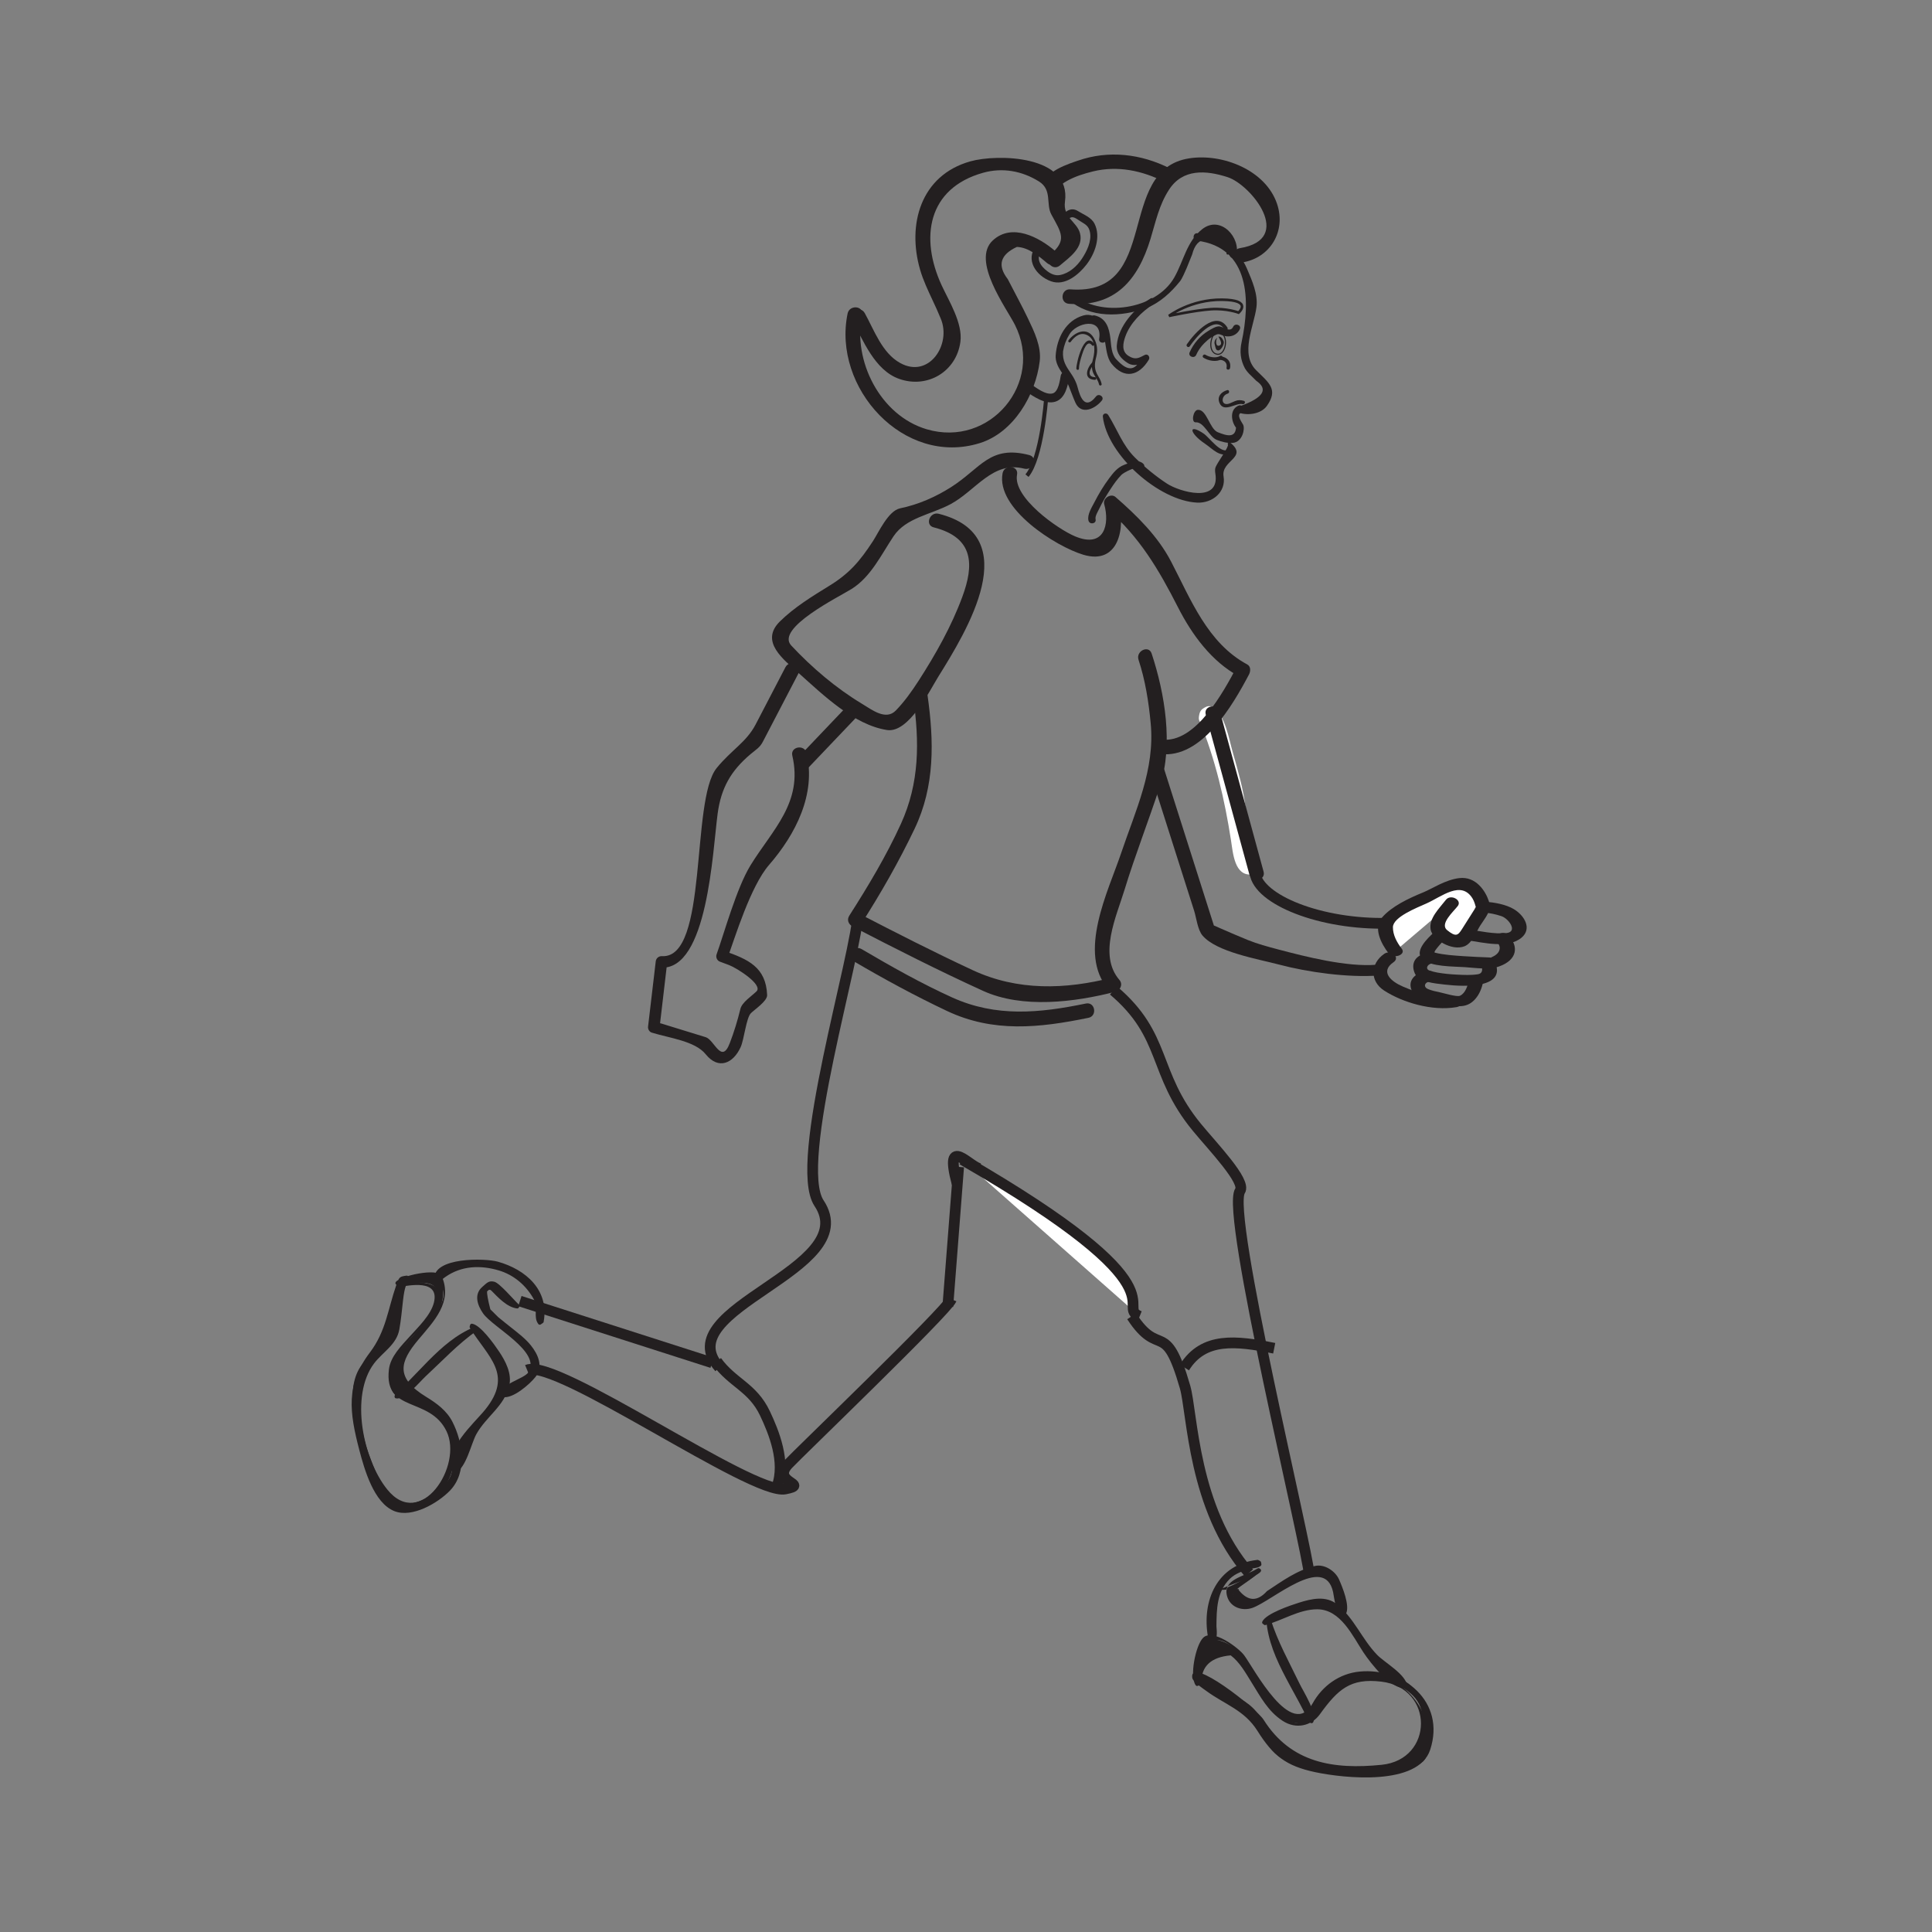 <?xml version="1.0" encoding="UTF-8"?>
<svg xmlns="http://www.w3.org/2000/svg" xmlns:xlink="http://www.w3.org/1999/xlink" width="360pt" height="360pt" viewBox="0 0 360 360" version="1.1">
<rect x="0" y="0" width="360" height="360" fill="#808080" stroke="none"/>
<g id="surface1">
<path style=" stroke:none;fill-rule:nonzero;fill:rgb(13.73%,12.16%,12.549%);fill-opacity:1;" d="M 223.016 44.844 C 232.988 46.098 232.988 56.199 231.352 63.754 C 230.969 65.508 231.148 67.086 231.977 68.641 C 232.266 69.105 232.613 69.527 233.02 69.902 C 233.379 70.258 233.738 70.613 234.102 70.969 C 236.348 72.523 235.422 74.066 231.32 75.586 C 230.48 75.27 230.004 76.574 230.844 76.887 C 232.449 77.48 234.977 77.16 236.059 75.641 C 238.25 72.559 236.453 71.348 234.082 69 C 230.992 65.953 233.668 60.785 234.121 57.238 C 234.434 54.82 233.305 52.289 232.387 50.137 C 230.668 46.105 227.352 43.992 223.148 43.461 C 222.254 43.355 222.129 44.734 223.016 44.844 "/>
<path style=" stroke:none;fill-rule:nonzero;fill:rgb(13.73%,12.16%,12.549%);fill-opacity:1;" d="M 228.801 82.82 C 229.043 83.219 226.945 86.043 226.527 86.996 C 226.367 87.355 226.395 87.84 226.461 88.227 C 227.391 93.914 219.723 91.602 217.465 90.125 C 215.352 88.746 213.273 87.027 211.484 85.262 C 209.156 82.953 208.195 80.035 206.5 77.328 C 206.191 76.832 205.422 77.031 205.5 77.652 C 206.332 84.832 215.988 93.324 223.07 93.656 C 225.965 93.789 228.477 91.633 227.996 88.789 C 227.484 85.75 232.664 85.285 229.227 82.465 C 229.016 82.285 228.66 82.578 228.801 82.82 "/>
<path style=" stroke:none;fill-rule:nonzero;fill:rgb(13.73%,12.16%,12.549%);fill-opacity:1;" d="M 231.766 74.688 C 231.191 74.527 230.695 74.504 230.129 74.738 C 229.812 74.867 229.504 75.012 229.191 75.145 C 227.508 75.867 227.387 73.758 228.773 73.34 C 229.18 73.219 229.066 72.57 228.664 72.695 C 227.547 73.023 226.723 73.914 227.246 75.109 C 228.062 76.977 230.344 74.977 231.535 75.305 C 231.941 75.414 232.176 74.797 231.766 74.688 "/>
<path style=" stroke:none;fill-rule:nonzero;fill:rgb(13.73%,12.16%,12.549%);fill-opacity:1;" d="M 228.715 61.043 C 226.555 57.598 222.531 62.117 221.156 64.152 C 220.914 64.504 221.453 64.883 221.695 64.527 C 222.711 63.023 226.367 58.535 228.117 61.324 C 228.344 61.68 228.941 61.398 228.715 61.043 "/>
<path style=" stroke:none;fill-rule:nonzero;fill:rgb(13.73%,12.16%,12.549%);fill-opacity:1;" d="M 229.785 60.887 C 229.234 62.066 227.969 60.887 227.246 60.816 C 226.566 60.75 225.66 61.359 225.113 61.68 C 223.598 62.59 222.371 64.047 221.672 65.656 C 221.332 66.441 222.566 66.895 222.902 66.117 C 223.383 65.023 224.109 64.172 225.004 63.391 C 225.469 62.98 226.008 62.668 226.559 62.395 C 227.168 62.082 227.48 62.418 228.066 62.582 C 229.262 62.906 230.496 62.469 231.02 61.34 C 231.379 60.57 230.137 60.121 229.785 60.887 "/>
<path style=" stroke:none;fill-rule:nonzero;fill:rgb(13.73%,12.16%,12.549%);fill-opacity:1;" d="M 227.348 66.324 C 226.598 66.797 225.336 66.562 224.629 66.113 C 224.266 65.891 223.891 66.422 224.25 66.656 C 225.152 67.23 226.676 67.527 227.637 66.914 C 227.988 66.691 227.711 66.098 227.348 66.324 "/>
<path style=" stroke:none;fill-rule:nonzero;fill:rgb(13.73%,12.16%,12.549%);fill-opacity:1;" d="M 227.406 67.051 C 228.238 67.172 228.715 67.66 228.547 68.535 C 228.465 68.953 229.121 69.008 229.199 68.598 C 229.441 67.34 228.672 66.562 227.469 66.395 C 227.047 66.336 226.984 66.992 227.406 67.051 "/>
<path style=" stroke:none;fill-rule:nonzero;fill:rgb(13.73%,12.16%,12.549%);fill-opacity:1;" d="M 213.035 86.414 C 212.07 85.484 210.543 86.195 209.473 86.617 C 208.223 87.098 207.465 88.074 206.68 89.117 C 205.625 90.531 204.703 92.066 203.906 93.629 C 203.441 94.531 202.555 95.91 202.816 96.988 C 203.016 97.836 204.348 97.602 204.145 96.754 C 204.008 96.191 204.598 95.281 204.828 94.789 C 205.398 93.57 206.113 92.406 206.84 91.273 C 207.469 90.297 208.148 89.309 208.969 88.477 C 209.375 88.059 211.598 86.902 212 87.297 C 212.621 87.891 213.664 87.023 213.035 86.414 "/>
<path style=" stroke:none;fill-rule:nonzero;fill:rgb(13.73%,12.16%,12.549%);fill-opacity:1;" d="M 206.129 63.289 C 206.484 61.09 204.441 58.051 201.883 58.777 C 198.594 59.707 196.953 62.961 196.711 66.203 C 196.625 67.293 197.133 68.359 197.73 69.23 C 199.023 71.129 199.473 72.953 200.371 74.996 C 201.461 77.457 204.113 76.148 205.316 74.625 C 205.84 73.957 204.758 73.203 204.23 73.871 C 201.734 77.043 200.973 72.629 200.676 71.758 C 200.418 70.992 200.086 70.371 199.625 69.691 C 198.656 68.266 197.949 67.273 198.082 65.469 C 198.266 64.352 198.656 63.309 199.242 62.348 C 200.469 60.145 205.508 58.914 204.809 63.16 C 204.676 64 205.988 64.121 206.129 63.289 "/>
<path style=" stroke:none;fill-rule:nonzero;fill:rgb(13.73%,12.16%,12.549%);fill-opacity:1;" d="M 230.348 47.691 C 231.297 44.293 227.445 40.016 224.023 42.695 C 221.133 44.961 220.566 48.609 218.82 51.688 C 215.391 57.742 204.93 59.246 199.859 54.789 C 199.238 54.242 198.516 55.301 199.125 55.84 C 203.082 59.312 208.914 59.109 213.613 57.383 C 216.105 56.461 218.238 54.453 219.867 52.422 C 220.293 51.895 220.836 50.582 221.098 49.992 C 221.441 49.137 221.785 48.285 222.133 47.434 C 223.059 43.852 225.395 43.789 229.152 47.25 C 228.93 48.043 230.129 48.488 230.348 47.691 "/>
<path style=" stroke:none;fill-rule:nonzero;fill:rgb(13.73%,12.16%,12.549%);fill-opacity:1;" d="M 199.508 63.703 C 200.281 62.652 201.398 61.758 202.711 62.516 C 204.145 63.34 204.043 65.41 203.699 66.75 C 203.48 67.578 203.352 68.289 203.578 69.137 C 203.832 70.047 204.598 70.688 204.789 71.637 C 204.844 71.949 205.336 71.867 205.273 71.551 C 205.164 71.004 204.934 70.582 204.645 70.105 C 203.867 68.844 203.906 67.902 204.277 66.48 C 204.598 65.219 204.441 64.043 203.773 62.918 C 202.535 60.832 200.23 61.891 199.098 63.422 C 198.914 63.676 199.316 63.961 199.508 63.703 "/>
<path style=" stroke:none;fill-rule:nonzero;fill:rgb(13.73%,12.16%,12.549%);fill-opacity:1;" d="M 203.859 64.027 C 202.027 61.605 200.574 67.477 200.562 68.656 C 200.555 68.977 201.047 69.02 201.051 68.703 C 201.062 67.859 201.344 66.984 201.59 66.188 C 201.805 65.488 202.555 63.121 203.48 64.344 C 203.676 64.602 204.051 64.281 203.859 64.027 "/>
<path style=" stroke:none;fill-rule:nonzero;fill:rgb(13.73%,12.16%,12.549%);fill-opacity:1;" d="M 203.527 67.512 C 202.457 68.66 201.832 70.684 204.016 70.777 C 204.332 70.789 204.383 70.293 204.059 70.285 C 202.301 70.211 203.203 68.574 203.848 67.883 C 204.062 67.652 203.746 67.273 203.527 67.512 "/>
<path style=" stroke:none;fill-rule:nonzero;fill:rgb(13.73%,12.16%,12.549%);fill-opacity:1;" d="M 231.492 48.898 C 236.656 48.059 239.691 43.129 237.957 37.98 C 235.832 31.68 227.777 28.543 221.598 29.504 C 207.727 31.656 216.48 55.207 199.426 53.914 C 197.684 53.789 197.438 56.477 199.172 56.609 C 207.742 57.254 212.023 52.246 214.375 44.527 C 215.363 41.277 215.957 38.258 217.805 35.383 C 220.359 31.391 224.723 31.699 228.781 33.023 C 233.094 34.43 241.312 44.566 231.023 46.242 C 229.297 46.516 229.773 49.176 231.492 48.898 "/>
<path style=" stroke:none;fill-rule:nonzero;fill:rgb(13.73%,12.16%,12.549%);fill-opacity:1;" d="M 197.484 49.477 C 199.312 47.934 201.961 46.125 201.234 43.441 C 200.664 41.32 198.031 40.547 198.441 37.57 C 199.66 28.848 185.777 28.672 180.836 30.059 C 171.508 32.66 169.008 41.887 171.449 50.258 C 172.023 52.246 172.926 54.125 173.797 56 C 174.324 57.102 174.824 58.219 175.289 59.355 C 177.34 64.168 173.102 70.617 167.73 67.637 C 164.348 65.766 162.898 61.527 161.133 58.344 C 160.293 56.828 157.84 57.977 158.691 59.504 C 160.836 63.371 162.945 68.961 167.531 70.594 C 172.805 72.469 178.215 69.246 178.957 63.688 C 179.414 60.227 176.828 56.113 175.461 53.16 C 171.383 44.336 172.824 35.09 183.191 32.191 C 186.805 31.18 190.449 31.848 193.59 33.809 C 196.113 35.383 194.844 38.02 195.906 39.969 C 197.742 43.352 198.895 44.746 195.734 47.414 C 194.402 48.539 196.148 50.598 197.484 49.477 "/>
<path style=" stroke:none;fill-rule:nonzero;fill:rgb(13.73%,12.16%,12.549%);fill-opacity:1;" d="M 196.656 46.805 C 193.57 44.164 188.57 41.52 185.008 44.785 C 180.926 48.535 187.48 57.305 189.113 60.523 C 194.598 71.328 184.492 83.473 172.68 79.988 C 164.012 77.43 158.859 67.211 160.629 58.676 C 160.984 56.969 158.293 56.734 157.938 58.422 C 155.066 72.27 168.414 86.984 182.57 82.566 C 188.895 80.594 192.949 73.594 193.734 67.344 C 194.078 64.578 192.699 61.758 191.555 59.363 C 190.371 56.875 189.027 54.461 187.777 52.004 C 185.805 49.453 186.375 47.453 189.48 46.012 C 191.637 46.09 193.559 47.703 195.105 49.02 C 196.43 50.152 197.969 47.93 196.656 46.805 "/>
<path style=" stroke:none;fill-rule:nonzero;fill:rgb(13.73%,12.16%,12.549%);fill-opacity:1;" d="M 191.059 72.863 C 192.551 73.84 194.723 75.441 196.641 74.848 C 198.547 74.262 198.961 71.812 199.293 70.137 C 199.496 69.098 197.859 68.957 197.66 69.98 C 197.492 70.84 197.246 72.957 196.184 73.293 C 194.867 73.699 192.992 72.172 192 71.523 C 191.117 70.945 190.176 72.281 191.059 72.863 "/>
<path style=" stroke:none;fill-rule:nonzero;fill:rgb(13.73%,12.16%,12.549%);fill-opacity:1;" d="M 221.465 46.863 C 221.781 46.863 221.828 46.371 221.512 46.371 C 221.195 46.371 221.145 46.863 221.465 46.863 "/>
<path style=" stroke:none;fill-rule:nonzero;fill:rgb(13.73%,12.16%,12.549%);fill-opacity:1;" d="M 228.754 47.438 C 229.07 47.438 229.117 46.945 228.801 46.945 C 228.484 46.945 228.434 47.438 228.754 47.438 "/>
<path style="fill:none;stroke-width:0.488;stroke-linecap:butt;stroke-linejoin:miter;stroke:rgb(13.73%,12.16%,12.549%);stroke-opacity:1;stroke-miterlimit:4;" d="M -0.002 -0.001 C -0.002 -0.001 2.74 2.355 -3.1 2.409 C -8.928 2.464 -12.967 -0.61 -12.967 -0.61 C -12.967 -0.61 -8.107 0.445 -5.146 0.64 C -2.193 0.839 -0.002 -0.001 -0.002 -0.001 Z M -0.002 -0.001 " transform="matrix(1,0,0,-1,230.791,58.253)"/>
<path style=" stroke:none;fill-rule:nonzero;fill:rgb(13.73%,12.16%,12.549%);fill-opacity:1;" d="M 230.656 75.641 C 228.984 76.449 229.461 78.977 230.617 80.016 C 230.52 79.809 230.426 79.586 230.324 79.379 C 230.332 81.777 228.531 81.184 226.918 80.539 C 225.387 79.93 224.863 76.25 223.199 76.367 C 222.309 76.434 221.914 78.754 222.805 78.695 C 224.355 78.582 225.293 81.387 226.707 81.957 C 227.668 82.336 228.648 82.594 229.684 82.527 C 230.621 82.469 231.254 81.738 231.555 80.918 C 231.727 80.453 231.867 79.613 231.645 79.148 C 231.441 78.711 230.312 77.352 231.254 76.898 C 232.062 76.512 231.469 75.25 230.656 75.641 "/>
<path style=" stroke:none;fill-rule:nonzero;fill:rgb(13.73%,12.16%,12.549%);fill-opacity:1;" d="M 224.52 82.672 C 225.98 83.648 227.367 85.395 229.246 84.387 C 229.617 84.188 229.34 83.586 228.961 83.789 C 227.422 84.621 225.422 81.555 224.25 80.77 C 221.324 78.824 221.613 80.719 224.52 82.672 "/>
<path style=" stroke:none;fill-rule:nonzero;fill:rgb(13.73%,12.16%,12.549%);fill-opacity:1;" d="M 214.352 55.637 C 211.414 57.512 208.383 60.691 208.102 64.348 C 207.992 65.844 208.941 66.891 210.117 67.637 C 211.355 68.422 212.688 67.812 213.832 67.219 C 213.582 66.926 213.332 66.629 213.086 66.332 C 212.672 67.02 212.285 67.598 211.699 68.16 C 210.375 69.402 208.871 67.859 208.016 66.969 C 207.082 65.988 207.059 64.352 206.91 63.082 C 206.68 61.109 206.129 59.293 203.996 58.781 C 203.254 58.605 202.828 59.727 203.578 59.91 C 206.648 60.648 205.379 65.586 207.105 67.75 C 209.496 70.746 212.262 70.035 214.066 67.02 C 214.359 66.535 213.883 65.844 213.316 66.137 C 212.23 66.695 211.566 67.137 210.273 66.312 C 208.93 65.461 209.262 63.926 209.688 62.711 C 210.555 60.254 212.719 58.09 214.871 56.719 C 215.512 56.309 215.008 55.219 214.352 55.637 "/>
<path style=" stroke:none;fill-rule:nonzero;fill:rgb(13.73%,12.16%,12.549%);fill-opacity:1;" d="M 217.977 31.371 C 212.625 28.668 206.59 27.941 200.859 29.934 C 199.59 30.371 193.887 32.125 195.09 34.527 C 195.871 36.078 198.32 34.926 197.539 33.363 C 198.207 34.699 197.023 34.703 198.891 33.672 C 200.375 32.852 202.012 32.352 203.656 31.941 C 208.281 30.809 212.871 31.801 217.039 33.91 C 218.598 34.695 219.512 32.152 217.977 31.371 "/>
<path style=" stroke:none;fill-rule:nonzero;fill:rgb(13.73%,12.16%,12.549%);fill-opacity:1;" d="M 198.613 41.285 C 199.742 39.938 200.191 40.523 201.367 41.262 C 202.309 41.848 202.867 42.117 203.098 43.258 C 203.441 44.949 202.512 46.82 201.613 48.188 C 200.672 49.613 199.242 50.918 197.523 51.246 C 196.684 51.406 195.902 51.082 195.238 50.598 C 193.797 49.559 192.926 48.121 194.137 46.609 C 194.676 45.938 193.578 45.184 193.047 45.852 C 191.012 48.398 193.043 51.402 195.84 52.414 C 198.441 53.355 201.02 51.16 202.477 49.266 C 204.031 47.238 205.168 44.152 203.961 41.707 C 203.359 40.484 201.941 40.012 200.852 39.324 C 199.492 38.477 198.387 39.492 197.531 40.52 C 196.977 41.176 198.066 41.934 198.613 41.285 "/>
<path style=" stroke:none;fill-rule:nonzero;fill:rgb(13.73%,12.16%,12.549%);fill-opacity:1;" d="M 227.062 62.703 C 226.918 62.703 228.031 64.043 227.25 64.375 C 226.473 64.707 226.527 63.359 226.77 63.062 C 227.008 62.758 226.148 63.305 226.324 64.066 C 226.504 64.828 226.531 65.285 227.012 65.297 C 227.496 65.32 228.219 64.07 228.004 63.59 C 227.785 63.102 227.594 62.73 227.062 62.703 "/>
<path style="fill:none;stroke-width:0.202;stroke-linecap:butt;stroke-linejoin:miter;stroke:rgb(13.73%,12.16%,12.549%);stroke-opacity:1;stroke-miterlimit:4;" d="M 0.001 -0.002 C 2.013 -0.459 1.317 -4.373 -0.288 -4.135 C -2.382 -3.814 -1.421 0.326 0.001 -0.002 Z M 0.001 -0.002 " transform="matrix(1,0,0,-1,227.116,61.873)"/>
<path style=" stroke:none;fill-rule:nonzero;fill:rgb(100%,100%,100%);fill-opacity:1;" d="M 224.035 134.086 C 227.062 140.996 228.402 148.363 229.824 155.73 C 230.172 157.496 230.379 161.5 232.215 162.398 C 233.789 163.16 234.707 160.621 233.156 159.859 C 232.707 159.645 231.578 150.582 231.398 149.648 C 230.262 143.914 228.828 138.289 226.48 132.93 C 225.777 131.328 223.336 132.488 224.035 134.086 "/>
<path style=" stroke:none;fill-rule:nonzero;fill:rgb(13.73%,12.16%,12.549%);fill-opacity:1;" d="M 224.738 133.754 C 227.793 140.73 229.152 148.164 230.594 155.59 C 230.844 156.914 231.113 160.996 232.48 161.668 C 233.152 161.996 233.547 160.91 232.883 160.59 C 231.566 159.941 230.836 150.816 230.633 149.781 C 229.512 144.113 228.102 138.559 225.777 133.262 C 225.48 132.578 224.441 133.074 224.738 133.754 "/>
<path style=" stroke:none;fill-rule:nonzero;fill:rgb(100%,100%,100%);fill-opacity:1;" d="M 223.516 134.332 C 226.461 141.438 228.223 149.098 229.395 156.688 C 229.75 158.984 230.047 163.309 233.27 162.934 C 233.734 162.883 234.145 162.5 234.301 162.074 C 234.82 160.652 234.152 160.398 233.539 159.164 C 232.332 156.75 232.398 153.184 232.094 150.539 C 231.691 147.055 230.676 143.594 229.719 140.227 C 228.988 137.672 228.336 133.387 226.082 131.828 C 225.688 131.551 225.164 131.504 224.727 131.711 C 223.754 132.176 223.52 132.562 223.391 133.625 C 223.18 135.363 225.875 135.602 226.082 133.879 C 225.07 135.027 225.039 136.199 225.973 137.41 C 226.578 139.098 227.117 140.805 227.582 142.543 C 228.305 145.094 228.961 147.766 229.355 150.387 C 229.812 153.434 229.863 156.625 230.844 159.57 C 231.219 160.695 233.91 164.156 232.453 158.637 C 231.82 156.277 231.605 153.707 231.137 151.309 C 229.922 145.094 228.387 139.031 225.961 133.172 C 225.293 131.562 222.848 132.727 223.516 134.332 "/>
<path style=" stroke:none;fill-rule:nonzero;fill:rgb(13.73%,12.16%,12.549%);fill-opacity:1;" d="M 234.293 292.406 C 232.945 294.117 230.871 295 228.922 295.816 C 228.789 295.871 228.688 296.031 228.719 296.176 C 229.871 301.043 233.562 299.445 236.816 297.391 C 239.359 295.773 241.863 293.633 244.887 293.02 C 249.516 292.07 248.66 298.164 250.074 300.496 C 250.305 300.867 250.832 300.449 250.613 300.078 C 249.16 297.699 250.191 294.621 247.48 292.773 C 245.797 291.637 243.492 292.605 241.906 293.395 C 239.188 294.754 236.855 296.766 234.152 298.164 C 232.613 298.957 230.855 299.375 229.867 297.578 C 229.07 296.145 233.867 294.043 234.832 292.816 C 235.098 292.477 234.559 292.066 234.293 292.406 "/>
<path style=" stroke:none;fill-rule:nonzero;fill:rgb(13.73%,12.16%,12.549%);fill-opacity:1;" d="M 234.508 292.543 C 232.648 293.691 230.926 294.883 228.883 295.727 C 228.715 295.801 228.578 296 228.621 296.188 C 229.73 301.199 233.598 299.586 236.906 297.508 C 239.438 295.914 241.918 293.785 244.91 293.172 C 249.781 292.18 248.031 298.781 250.152 300.535 C 250.355 300.703 250.715 300.512 250.652 300.242 C 250.074 297.543 250.121 294.375 247.574 292.652 C 245.68 291.367 243.098 292.586 241.359 293.523 C 238.703 294.945 236.395 296.949 233.664 298.234 C 231.988 299.031 230.574 298.898 229.777 297.074 C 229.43 296.266 234.219 293.945 234.641 292.652 C 234.672 292.559 234.578 292.496 234.508 292.543 "/>
<path style=" stroke:none;fill-rule:nonzero;fill:rgb(13.73%,12.16%,12.549%);fill-opacity:1;" d="M 234.297 292.277 C 231.816 293.828 227.68 294.25 228.68 297.527 C 229.293 299.539 231.52 300.25 233.367 299.605 C 237.016 298.344 246.793 289.414 248.398 296.637 C 248.652 297.781 248.801 300.805 250.457 300.887 C 250.621 300.895 250.742 300.832 250.816 300.684 C 251.555 299.172 250.16 295.785 249.512 294.309 C 248.809 292.73 246.785 291.387 245.023 291.797 C 241.645 292.59 238.934 294.609 236.074 296.488 C 234.285 298.477 232.527 298.406 230.805 296.273 C 231.434 295.727 226.926 296.566 227.605 296.086 C 228.391 295.531 234.418 293.688 234.91 292.848 C 235.008 292.691 235.008 292.496 234.848 292.375 C 234.805 292.344 234.758 292.312 234.715 292.277 C 234.367 292.012 233.961 292.551 234.305 292.812 C 234.211 292.742 227.246 296.008 230.805 298.77 C 232.004 299.703 234.277 298.367 235.207 297.805 C 237.324 296.52 239.344 295.078 241.484 293.832 C 243.973 292.234 246.598 292.84 249.363 295.645 C 249.223 295.328 249.926 299.691 249.762 299.391 C 248.5 297.035 249.184 291.641 244.773 292.859 C 241.062 293.895 238.281 296.438 234.934 298.246 C 234.109 298.676 233.238 298.977 232.309 299.141 C 229.203 298.594 228.5 297.379 230.207 295.492 C 231.785 294.77 233.246 293.73 234.719 292.812 C 235.086 292.582 234.664 292.047 234.297 292.277 "/>
<path style=" stroke:none;fill-rule:nonzero;fill:rgb(13.73%,12.16%,12.549%);fill-opacity:1;" d="M 235.855 302.559 C 238.156 301.82 240.254 300.734 242.457 299.746 C 247.918 297.312 251.359 302.438 253.57 306.383 C 255.676 310.145 258.066 311.609 261.328 314.207 C 261.672 314.477 262.078 313.938 261.742 313.664 C 258.176 310.836 255.793 308.973 253.477 304.848 C 252.266 302.688 250.906 300.832 248.902 299.344 C 244.883 296.355 239.34 300.734 235.59 301.941 C 235.176 302.07 235.441 302.691 235.855 302.559 "/>
<path style=" stroke:none;fill-rule:nonzero;fill:rgb(13.73%,12.16%,12.549%);fill-opacity:1;" d="M 235.75 302.469 C 237.727 302.012 239.449 301.258 241.273 300.379 C 246.266 297.965 250.25 300.863 252.73 305.164 C 255.168 309.414 257.277 311.512 261.254 314.305 C 261.75 314.652 262.258 313.969 261.82 313.57 C 258.484 310.586 255.938 308.875 253.605 304.789 C 252.355 302.602 251 300.75 248.98 299.246 C 244.941 296.25 239.277 300.527 235.633 302.047 C 235.418 302.145 235.504 302.523 235.75 302.469 "/>
<path style=" stroke:none;fill-rule:nonzero;fill:rgb(13.73%,12.16%,12.549%);fill-opacity:1;" d="M 235.797 302.805 C 238.98 301.93 242.082 299.875 245.434 299.867 C 249.824 299.863 252.055 304.891 254.066 307.918 C 255.41 309.941 259.281 314.926 261.934 314.547 C 262.125 314.523 262.242 314.348 262.219 314.172 C 261.984 311.973 258.039 309.832 256.617 308.367 C 253.773 305.434 252.395 301.633 249.184 298.977 C 247.102 297.254 244.328 297.91 242.027 298.641 C 240.516 299.121 235.875 300.66 235.203 302.184 C 235.145 302.312 235.188 302.496 235.309 302.582 C 235.391 302.633 235.469 302.688 235.551 302.734 C 235.91 302.977 236.324 302.438 235.953 302.195 C 236.539 302.582 241.52 299.586 242.297 299.262 C 248.371 296.738 251.578 302.16 254.223 306.426 C 255.27 308.109 256.73 309.484 258.168 310.82 C 262.578 314.941 258.062 311.523 256.242 309.598 C 253.457 306.656 252.133 301.539 248.074 299.938 C 243.438 298.109 240.156 300.91 235.707 302.129 C 235.293 302.25 235.375 302.918 235.797 302.805 "/>
<path style=" stroke:none;fill-rule:nonzero;fill:rgb(13.73%,12.16%,12.549%);fill-opacity:1;" d="M 223.473 313.488 C 223.762 311.898 224.039 310.309 224.312 308.711 C 225.137 304.016 229.637 307.668 231.273 309.684 C 233.441 312.363 234.797 315.598 236.977 318.273 C 238.367 319.969 240.129 320.828 242.285 320.918 C 245.996 321.066 245.535 317.48 247.852 315.258 C 252.031 311.246 259.566 311.949 263.441 315.84 C 265.93 318.344 265.551 322.172 265.152 325.324 C 264.66 329.297 258.109 329.293 255.211 329.551 C 247.117 330.285 238.793 328.457 234.922 320.766 C 232.25 315.438 226.766 316.316 223.234 311.988 C 222.957 311.652 222.426 312.066 222.703 312.406 C 224.312 314.383 225.852 315.09 228.273 315.934 C 232.828 317.52 234.293 321.688 236.703 325.258 C 239.875 329.961 248.438 330.227 253.34 330.297 C 255.312 330.32 264.422 329.988 265.469 327.477 C 267.215 323.285 266.328 317.793 263.172 314.625 C 258.523 309.953 247.855 311.387 245.129 317.598 C 241.379 326.129 234.426 313.164 232.473 310.191 C 230.527 307.227 228.039 305.316 224.418 305.586 C 224.262 305.598 224.156 305.738 224.125 305.879 C 223.691 308.383 223.25 310.895 222.812 313.398 C 222.734 313.828 223.398 313.914 223.473 313.488 "/>
<path style=" stroke:none;fill-rule:nonzero;fill:rgb(13.73%,12.16%,12.549%);fill-opacity:1;" d="M 223.539 313.5 C 223.863 311.91 224.145 310.32 224.441 308.73 C 225.273 304.25 229.547 307.852 231.125 309.805 C 233.293 312.48 234.621 315.734 236.805 318.418 C 238.219 320.152 240.047 321.059 242.254 321.145 C 246.133 321.305 245.59 317.75 247.996 315.434 C 252.074 311.523 259.48 312.172 263.289 315.965 C 265.754 318.422 265.352 322.195 264.969 325.309 C 264.492 329.137 257.98 329.105 255.188 329.352 C 247.176 330.055 238.992 328.254 235.188 320.652 C 232.48 315.27 227.066 316.125 223.449 311.82 C 222.941 311.23 222.008 311.957 222.488 312.57 C 224.109 314.609 225.695 315.34 228.164 316.199 C 232.66 317.762 234.086 321.898 236.496 325.418 C 239.73 330.156 248.332 330.449 253.312 330.504 C 255.41 330.52 264.547 330.184 265.641 327.551 C 267.41 323.312 266.516 317.719 263.328 314.5 C 258.578 309.684 247.711 311.133 244.91 317.512 C 241.336 325.648 234.492 312.902 232.625 310.07 C 230.625 307.039 228.102 305.129 224.398 305.434 C 224.172 305.457 224.008 305.645 223.973 305.859 C 223.547 308.367 223.133 310.875 222.746 313.391 C 222.664 313.902 223.438 313.996 223.539 313.5 "/>
<path style=" stroke:none;fill-rule:nonzero;fill:rgb(13.73%,12.16%,12.549%);fill-opacity:1;" d="M 223.871 313.539 C 223.828 310.477 225.648 308.785 229.328 308.453 C 230.996 309.719 232.082 311.691 233.168 313.43 C 234.887 316.18 236.258 318.871 239.023 320.668 C 241.473 322.258 244.355 321.633 245.945 319.422 C 249.309 314.766 251.637 312.66 257.387 313.348 C 267.297 314.535 267.16 327.863 257.449 328.844 C 248.52 329.75 240.551 328.539 235.449 320.441 C 234.113 318.32 221.602 308.453 222.156 312.613 C 222.262 313.418 224.211 314.656 224.801 315.098 C 228.238 317.621 231.859 318.629 234.312 322.531 C 237.215 327.16 239.629 329.062 245.078 330.219 C 250.555 331.379 264.277 332.812 266.496 326.035 C 269.43 317.059 261.477 310.684 253.348 311.473 C 249.551 311.84 246.406 314.141 244.602 317.379 C 240.684 324.418 233.633 310.863 231.844 308.453 C 230.844 307.086 225.977 303.395 224.191 305.172 C 222.773 306.574 221.605 312.449 222.809 314.031 C 222.922 314.184 223.137 314.199 223.285 314.094 C 223.441 313.98 223.598 313.871 223.746 313.762 C 224.105 313.512 223.691 312.977 223.332 313.23 C 223.363 311.609 223.547 310.004 223.887 308.41 C 225.688 304.555 228.164 304.703 231.312 308.863 C 232.559 310.156 233.438 312.016 234.395 313.523 C 236.078 316.172 238.031 319.055 240.988 320.367 C 242.312 320.953 243.93 320.031 244.559 318.863 C 250.52 307.852 266.535 310.883 266.145 324.129 C 265.918 331.582 253.438 330.277 248.652 329.984 C 244.254 329.711 239.773 328.754 236.766 325.211 C 234.812 322.926 233.738 320.113 231.625 317.887 C 230.309 316.496 228.312 315.898 226.59 315.246 C 224.453 313.242 223.758 312.609 224.508 313.348 C 226.172 314.535 225.598 314.176 227.363 315.141 C 231.176 317.211 233.227 319.008 235.875 322.512 C 237.418 324.559 238.895 325.934 241.059 327.305 C 245.949 330.406 257.961 331.605 263.047 328.27 C 269.305 324.168 264.531 315.328 259.203 313.125 C 256.316 311.934 251.637 312.133 249.105 314.129 C 247.668 315.262 246.852 316.246 245.984 317.848 C 240.969 327.16 234.113 313.676 232.609 311.262 C 231.645 309.723 228.77 305.871 226.461 306.25 C 223.371 306.758 223.668 311.047 223.211 313.453 C 223.121 313.883 223.793 313.969 223.871 313.539 "/>
<path style=" stroke:none;fill-rule:nonzero;fill:rgb(13.73%,12.16%,12.549%);fill-opacity:1;" d="M 236.016 301.809 C 237.109 308.691 241.727 314.227 244.012 320.699 C 244.152 321.113 244.777 320.844 244.637 320.438 C 242.371 314.031 237.77 308.531 236.688 301.719 C 236.617 301.289 235.953 301.375 236.016 301.809 "/>
<path style=" stroke:none;fill-rule:nonzero;fill:rgb(13.73%,12.16%,12.549%);fill-opacity:1;" d="M 236.285 301.773 C 236.512 308.352 241.637 314.73 244.133 320.645 C 244.238 320.91 244.59 320.738 244.52 320.488 C 242.625 313.914 238.328 308.379 236.414 301.738 C 236.391 301.66 236.277 301.707 236.285 301.773 "/>
<path style=" stroke:none;fill-rule:nonzero;fill:rgb(13.73%,12.16%,12.549%);fill-opacity:1;" d="M 235.953 301.82 C 236.246 305.738 237.789 309.184 239.598 312.637 C 240.676 314.703 241.844 316.715 242.902 318.793 C 243.289 319.551 243.41 320.715 244.262 321.07 C 244.434 321.141 244.625 321.059 244.707 320.887 C 245.48 319.199 242.871 315.227 242.137 313.691 C 240.211 309.688 238.051 305.867 236.727 301.605 C 236.688 301.48 236.496 301.367 236.371 301.402 L 236.238 301.441 C 235.824 301.547 235.91 302.223 236.332 302.105 C 236.035 302.188 243.316 317.973 243.852 319.469 C 241.848 313.84 237.117 308.41 236.617 301.73 C 236.59 301.293 235.918 301.383 235.953 301.82 "/>
<path style=" stroke:none;fill-rule:nonzero;fill:rgb(13.73%,12.16%,12.549%);fill-opacity:1;" d="M 234.324 291.031 C 226.566 291.801 225.004 298.207 225.531 304.992 C 225.566 305.43 226.23 305.34 226.195 304.906 C 225.703 298.555 227.039 292.434 234.418 291.699 C 234.848 291.652 234.758 290.984 234.324 291.031 "/>
<path style=" stroke:none;fill-rule:nonzero;fill:rgb(13.73%,12.16%,12.549%);fill-opacity:1;" d="M 234.32 291.004 C 227 291.531 224.066 298.281 225.434 305.012 C 225.527 305.465 226.27 305.523 226.301 305.008 C 226.418 302.281 226.113 299.707 226.949 297.051 C 228.035 293.605 231.059 292.156 234.418 291.73 C 234.898 291.668 234.789 290.969 234.32 291.004 "/>
<path style=" stroke:none;fill-rule:nonzero;fill:rgb(13.73%,12.16%,12.549%);fill-opacity:1;" d="M 234.277 290.668 C 226.828 291.453 223.871 298.246 225.098 305.059 C 225.195 305.574 225.68 305.73 226.129 305.672 C 227.027 305.547 226.664 303.438 226.668 303.039 C 226.691 299.836 226.73 296.566 229.18 294.172 C 230.184 293.191 231.621 292.699 232.941 292.34 C 233.668 292.145 234.324 292.23 234.918 291.773 C 235.016 291.699 235.059 291.578 235.043 291.461 C 234.973 290.93 234.945 290.918 234.449 290.688 C 234.051 290.5 233.797 291.129 234.191 291.312 C 233.75 291.102 231.891 291.938 231.328 292.133 C 230.148 292.539 229.133 293.285 228.246 294.145 C 226.223 296.117 226.051 299.316 225.996 301.949 C 225.996 302.617 225.996 303.281 225.988 303.949 C 225.984 305.031 225.473 302.797 225.469 302.73 C 225.312 300.898 225.629 299.051 226.215 297.328 C 227.465 293.699 230.699 291.719 234.367 291.34 C 234.801 291.293 234.711 290.625 234.277 290.668 "/>
<path style=" stroke:none;fill-rule:nonzero;fill:rgb(13.73%,12.16%,12.549%);fill-opacity:1;" d="M 96.504 243.074 C 94.602 242.402 93.164 240.703 91.914 239.215 C 91.828 239.109 91.641 239.039 91.512 239.109 C 87.125 241.688 90.355 244.852 93.18 247.172 C 95.25 248.875 97.828 250.531 99.031 253.008 C 100.863 256.777 95.328 257.688 93.691 259.551 C 93.406 259.883 93.949 260.285 94.234 259.965 C 95.883 258.082 99.5 258 99.953 254.906 C 100.254 252.828 98.773 251.176 97.383 249.828 C 95.328 247.812 92.809 246.305 90.895 244.148 C 89.914 243.047 89.434 241.758 90.586 240.586 C 91.809 239.34 94.785 243.18 96.254 243.703 C 96.66 243.844 96.914 243.219 96.504 243.074 "/>
<path style=" stroke:none;fill-rule:nonzero;fill:rgb(13.73%,12.16%,12.549%);fill-opacity:1;" d="M 96.449 243.332 C 95.004 241.887 93.328 240.77 91.992 239.148 C 91.879 239.016 91.645 238.926 91.477 239.023 C 86.738 241.688 90.516 245.184 93.414 247.555 C 95.422 249.184 97.996 250.867 99 253.355 C 100.543 257.145 94.512 257.379 93.676 259.641 C 93.586 259.879 93.836 260.18 94.09 260.047 C 96.453 258.785 99.711 257.699 100.152 254.633 C 100.477 252.43 98.34 250.477 96.887 249.156 C 94.77 247.246 92.082 245.707 90.441 243.332 C 89.473 241.922 90.328 240.82 91.543 239.992 C 91.523 240.004 95.105 243.617 96.395 243.473 C 96.453 243.465 96.492 243.379 96.449 243.332 "/>
<path style=" stroke:none;fill-rule:nonzero;fill:rgb(13.73%,12.16%,12.549%);fill-opacity:1;" d="M 96.648 243.062 C 95.715 242.188 93.102 239.09 92.117 238.836 C 91.078 238.578 90.742 239.035 89.871 239.793 C 88.242 241.207 88.984 243.25 90.012 244.727 C 91.836 247.355 100.828 251.836 98.492 255.66 C 97.68 257.004 92.91 257.859 93.422 260.035 C 93.457 260.195 93.555 260.289 93.719 260.324 C 95.574 260.66 98.641 257.988 99.75 256.613 C 101.332 254.645 100.234 252.332 98.914 250.684 C 97.938 249.469 96.621 248.465 95.422 247.508 C 94.559 246.816 93.688 246.148 92.848 245.441 C 92.352 244.953 91.863 244.465 91.367 243.973 C 90.488 240.535 90.543 239.371 91.543 240.473 C 92.777 241.723 94.5 243.617 96.359 243.809 C 96.508 243.824 96.648 243.734 96.699 243.598 C 96.727 243.551 96.742 243.5 96.758 243.457 C 96.922 243.051 96.293 242.805 96.133 243.207 C 96.059 243.387 92.188 240.203 91.809 239.781 C 91.688 239.641 91.488 239.609 91.34 239.727 C 87.734 242.559 91.598 245.355 94.148 247.371 C 97.109 249.711 102.383 253.551 98.008 257.477 C 97.258 258.023 96.457 258.492 95.621 258.895 C 94.742 259.574 94.535 259.504 95.008 258.676 C 95.91 258 97.059 257.57 98.023 256.977 C 101.117 255.055 98.781 251.602 96.781 249.863 C 94.676 248.027 92.328 246.488 90.543 244.312 C 89.918 243.578 89.594 242.723 89.578 241.746 C 90.027 239.75 91.027 239.262 92.562 240.281 C 93.668 241.488 95.047 242.48 96.242 243.602 C 96.562 243.902 96.965 243.355 96.648 243.062 "/>
<path style=" stroke:none;fill-rule:nonzero;fill:rgb(13.73%,12.16%,12.549%);fill-opacity:1;" d="M 87.777 247.379 C 88.977 249.09 90.395 250.559 91.809 252.094 C 95.191 255.758 93.637 259.547 90.785 262.863 C 89.102 264.828 87.359 266.504 86.051 268.766 C 85.234 270.176 85.113 272.102 84.543 273.586 C 84.387 273.988 85.016 274.238 85.168 273.832 C 86.562 270.227 87.602 267.27 90.289 264.383 C 91.789 262.77 94.176 260.508 94.438 258.129 C 95.004 253.062 90.961 250.734 88.309 246.961 C 88.059 246.602 87.531 247.02 87.777 247.379 "/>
<path style=" stroke:none;fill-rule:nonzero;fill:rgb(13.73%,12.16%,12.549%);fill-opacity:1;" d="M 87.844 247.258 C 90.738 252.316 96.57 254.938 91.66 261.648 C 90.172 263.68 88.184 265.332 86.656 267.355 C 85.305 269.145 85.074 271.457 84.422 273.539 C 84.246 274.105 85.039 274.426 85.293 273.879 C 86.879 270.41 87.75 267.375 90.402 264.473 C 91.914 262.832 94.301 260.543 94.562 258.141 C 95.113 253.125 91.195 250.531 88.215 247.027 C 88.062 246.844 87.711 247.027 87.844 247.258 "/>
<path style=" stroke:none;fill-rule:nonzero;fill:rgb(13.73%,12.16%,12.549%);fill-opacity:1;" d="M 87.574 247.461 C 90.984 252.93 95.68 256.086 90.441 262.625 C 88.336 265.25 82.516 270.195 84.387 274.258 C 84.465 274.43 84.656 274.508 84.828 274.438 C 86.879 273.586 87.781 268.98 88.777 267.207 C 90.605 263.941 93.938 262.051 94.875 258.27 C 95.445 255.977 94.199 253.625 92.977 251.812 C 92.105 250.516 89.543 246.875 87.961 246.656 C 87.812 246.633 87.656 246.73 87.609 246.867 C 87.582 246.953 87.555 247.047 87.527 247.137 C 87.402 247.539 88.023 247.797 88.156 247.379 C 87.965 247.98 91.941 251.594 92.445 252.234 C 96.148 256.789 93.301 260.867 90.133 264.27 C 88.352 266.188 87.25 268.512 86.219 270.879 C 85.262 273.07 85.105 272.328 85.586 270.465 C 86.18 268.199 87.441 266.871 88.922 265.262 C 91.504 262.441 94.469 259.551 93.711 255.426 C 93.129 252.262 89.742 249.676 88.105 247.047 C 87.879 246.676 87.348 247.098 87.574 247.461 "/>
<path style=" stroke:none;fill-rule:nonzero;fill:rgb(13.73%,12.16%,12.549%);fill-opacity:1;" d="M 74.453 239.367 C 78.586 238.797 84.254 237.934 80.578 244.516 C 78.922 247.488 76.094 249.762 74.148 252.543 C 72.379 255.082 71.887 260.578 75.984 260.535 C 82.891 260.453 85.957 269.395 84.238 274.824 C 83.262 277.906 75.922 282.52 72.918 279.328 C 70.738 277.027 69.555 273.844 68.48 270.914 C 67.168 267.316 66.707 263.41 66.758 259.605 C 66.816 255.375 69.613 253.34 72.129 250.699 C 75.387 247.277 73.242 242.543 75.742 238.719 C 75.98 238.355 75.441 237.945 75.207 238.312 C 74.191 239.859 73.852 240.957 73.648 242.789 C 73.09 247.773 71.156 250.48 67.91 254.152 C 64.559 257.938 66.223 264.895 67.25 269.145 C 67.945 272.031 70.398 279.793 73.691 281.086 C 76.031 282.008 81.898 279.5 83.406 277.445 C 87.953 271.293 84.598 262.488 77.555 260.109 C 68.77 257.145 77.414 249.812 80.418 245.953 C 82.34 243.492 82.969 240.879 81.848 237.945 C 81.789 237.809 81.629 237.734 81.484 237.75 C 79.102 238.066 76.727 238.375 74.348 238.699 C 73.918 238.762 74.02 239.434 74.453 239.367 "/>
<path style=" stroke:none;fill-rule:nonzero;fill:rgb(13.73%,12.16%,12.549%);fill-opacity:1;" d="M 74.461 239.434 C 75.465 239.32 76.473 239.203 77.477 239.078 C 81.348 238.609 82.633 240.473 80.43 244.406 C 78.766 247.371 75.922 249.629 73.973 252.414 C 72.105 255.082 71.656 260.816 75.961 260.762 C 82.703 260.68 85.695 269.449 84.047 274.754 C 83.129 277.703 75.965 282.285 73.07 279.211 C 70.895 276.914 69.738 273.746 68.672 270.832 C 67.383 267.273 66.93 263.391 67 259.629 C 67.059 255.484 69.871 253.465 72.348 250.875 C 75.633 247.438 73.531 242.727 75.961 238.883 C 76.367 238.227 75.43 237.504 74.992 238.152 C 73.922 239.727 73.566 240.867 73.355 242.758 C 72.809 247.707 70.887 250.336 67.695 253.984 C 64.32 257.852 65.988 264.855 67.035 269.176 C 67.758 272.148 70.254 279.941 73.625 281.27 C 76.047 282.219 81.992 279.672 83.562 277.555 C 88.223 271.309 84.824 262.324 77.641 259.895 C 69.18 257.035 77.648 249.848 80.574 246.07 C 82.531 243.539 83.16 240.863 81.992 237.887 C 81.906 237.684 81.676 237.57 81.461 237.598 C 79.086 237.93 76.703 238.258 74.336 238.641 C 73.828 238.723 73.945 239.488 74.461 239.434 "/>
<path style=" stroke:none;fill-rule:nonzero;fill:rgb(13.73%,12.16%,12.549%);fill-opacity:1;" d="M 74.512 239.77 C 76.09 239.586 81.961 238.242 80.852 242.723 C 80.266 245.055 77.914 247.293 76.34 249.043 C 74.809 250.742 72.738 252.773 72.465 255.203 C 71.539 263.32 80.031 260.18 83.191 266.664 C 86.328 273.09 78.391 285.285 72.152 277.531 C 67.605 271.891 65.203 260.043 69.688 254.078 C 71.312 251.922 73.906 250.578 74.414 247.699 C 74.727 245.93 74.891 244.16 75.09 242.371 C 75.711 236.844 76.629 240.598 76.125 237.973 C 76.09 237.797 75.93 237.664 75.746 237.695 C 74.492 237.887 74.391 237.875 73.824 239.5 C 72.273 243.973 71.93 248.055 68.914 252.027 C 64.406 257.969 65.102 263.137 66.969 270.254 C 67.891 273.738 69.641 280.062 73.5 281.582 C 76.824 282.887 81.605 280.062 83.836 277.762 C 87.145 274.344 86.223 268.684 84.312 264.949 C 83.262 262.867 81.352 261.465 79.43 260.297 C 73.602 256.738 74.48 253.77 77.957 249.625 C 80.836 246.199 84.418 242.625 82.293 237.754 C 81.621 236.191 74.582 237.711 73.746 238.891 C 73.637 239.035 73.664 239.246 73.816 239.359 C 73.961 239.477 74.105 239.59 74.258 239.707 C 74.605 239.969 75.008 239.43 74.664 239.164 C 76.121 238.688 77.605 238.391 79.141 238.266 C 83.398 239.07 83.789 241.602 80.305 245.863 C 79.508 247.074 78.359 248.133 77.422 249.219 C 75.656 251.238 73.926 253.414 73.645 256.141 C 73.492 257.621 74.867 259.098 76.121 259.621 C 85.141 263.41 89.863 275.297 78.777 280.254 C 70.824 283.809 68.297 273.02 66.957 267.391 C 65.902 262.934 65.246 258.328 67.969 254.191 C 69.562 251.758 71.426 249.855 72.672 247.18 C 73.691 244.973 73.801 242.691 74.852 240.449 C 72.598 245.27 75.816 246.91 70.645 252.109 C 67.676 255.09 66.371 257.652 66.688 261.953 C 66.98 265.988 68.969 280.781 75.289 280.547 C 82.523 280.266 85.656 274.672 84.379 268.133 C 83.902 265.633 81.938 262.141 79.383 261.207 C 76.223 260.051 71.41 260.867 73.586 253.844 C 74.602 250.543 78.789 247.504 80.699 244.605 C 84.586 238.699 78.477 238.625 74.41 239.102 C 73.977 239.152 74.082 239.812 74.512 239.77 "/>
<path style=" stroke:none;fill-rule:nonzero;fill:rgb(13.73%,12.16%,12.549%);fill-opacity:1;" d="M 88.523 247.289 C 82.648 250.25 78.965 255.938 73.805 259.855 C 73.457 260.121 73.867 260.648 74.215 260.387 C 79.328 256.504 82.98 250.84 88.793 247.906 C 89.18 247.711 88.91 247.09 88.523 247.289 "/>
<path style=" stroke:none;fill-rule:nonzero;fill:rgb(13.73%,12.16%,12.549%);fill-opacity:1;" d="M 88.633 247.535 C 82.77 249.641 78.504 256.027 73.879 259.953 C 73.672 260.133 73.918 260.434 74.145 260.285 C 79.492 256.668 83.277 251.277 88.695 247.648 C 88.762 247.605 88.695 247.516 88.633 247.535 "/>
<path style=" stroke:none;fill-rule:nonzero;fill:rgb(13.73%,12.16%,12.549%);fill-opacity:1;" d="M 88.492 247.227 C 85.055 248.621 82.391 250.98 79.793 253.59 C 78.246 255.145 76.77 256.762 75.203 258.297 C 74.602 258.883 73.613 259.312 73.52 260.207 C 73.496 260.395 73.633 260.551 73.816 260.574 C 75.504 260.824 78.164 257.523 79.297 256.469 C 82.465 253.531 85.359 250.406 88.91 247.914 C 89.07 247.801 89.051 247.59 88.961 247.441 C 88.938 247.406 88.918 247.371 88.898 247.324 C 88.672 246.953 88.145 247.375 88.367 247.746 C 88.152 247.383 75.953 258.578 74.855 259.539 C 79.449 255.5 82.902 250.219 88.762 247.848 C 89.172 247.684 88.902 247.062 88.492 247.227 "/>
<path style=" stroke:none;fill-rule:nonzero;fill:rgb(13.73%,12.16%,12.549%);fill-opacity:1;" d="M 100.977 246.238 C 101.875 242.023 98.758 238.234 95.133 236.449 C 90.477 234.156 85.285 234.242 81.328 237.816 C 81.008 238.109 81.418 238.645 81.75 238.352 C 85.332 235.109 89.871 234.898 94.18 236.734 C 97.84 238.293 101.203 241.977 100.309 246.164 C 100.215 246.59 100.891 246.66 100.977 246.238 "/>
<path style=" stroke:none;fill-rule:nonzero;fill:rgb(13.73%,12.16%,12.549%);fill-opacity:1;" d="M 100.969 246.238 C 103.266 236.273 87.289 231.422 81.227 237.852 C 80.918 238.184 81.438 238.648 81.777 238.387 C 85.617 235.441 89.68 234.934 94.145 236.82 C 97.793 238.363 101.133 241.988 100.316 246.168 C 100.234 246.586 100.871 246.637 100.969 246.238 "/>
<path style=" stroke:none;fill-rule:nonzero;fill:rgb(13.73%,12.16%,12.549%);fill-opacity:1;" d="M 101.305 246.27 C 102.363 240.418 98 236.551 92.742 235.09 C 90.41 234.434 80.652 234.199 80.922 238.391 C 80.934 238.539 81.082 238.664 81.223 238.676 C 82.18 238.762 81.945 238.68 82.949 237.969 C 85.953 235.836 89.512 235.711 92.914 236.715 C 95.73 237.543 98.016 239.5 99.434 242.035 C 100.344 243.664 99.293 245.383 100.312 246.715 C 100.426 246.871 100.633 246.883 100.785 246.773 C 100.918 246.688 101.043 246.594 101.18 246.5 C 101.535 246.254 101.113 245.719 100.758 245.969 C 101.723 245.297 99.891 241.48 99.527 240.824 C 98.598 239.164 96.922 237.969 95.332 237.023 C 92.039 235.055 88.062 234.984 84.57 236.324 C 83.891 236.594 83.145 237.062 82.531 237.438 C 81.453 238.086 83.957 236.312 84.586 236.039 C 86.82 235.07 89.41 235.172 91.75 235.559 C 97.039 236.418 101.648 240.547 100.629 246.199 C 100.555 246.629 101.227 246.699 101.305 246.27 "/>
<path style=" stroke:none;fill-rule:nonzero;fill:rgb(100%,100%,100%);fill-opacity:1;" d="M 259.98 177.219 C 259.98 177.219 257.098 173.609 258.641 171.52 C 260.195 169.445 265.93 167.129 265.93 167.129 C 265.93 167.129 271.426 163.59 273.668 164.902 C 275.91 166.211 276.398 169.203 276.398 169.203 L 276.184 169.531 L 273.156 174.32 C 273.156 174.32 272.438 176.652 270.039 175.039 C 267.715 173.469 267.07 172.691 268.805 170.473 L 270.523 168.246 "/>
<path style=" stroke:none;fill-rule:nonzero;fill:rgb(13.73%,12.16%,12.549%);fill-opacity:1;" d="M 261.199 176.785 C 260.254 175.562 259.539 174.195 259.551 172.762 C 259.57 170.883 263.992 169.152 265.82 168.336 C 268.613 167.094 272.262 163.969 274.383 167.414 C 274.734 167.996 274.906 168.664 275.055 169.293 C 274.941 168.797 274.914 169.184 274.77 169.414 C 273.984 170.652 273.207 171.891 272.418 173.129 C 271.668 174.312 271.277 174.637 269.652 173.32 C 268.219 172.16 270.809 169.895 271.629 168.828 C 272.496 167.707 270.297 166.535 269.422 167.672 C 268.094 169.379 266.254 171.105 266.57 173.176 C 266.852 175.004 270.508 177.285 272.91 176.316 C 274.336 175.738 275.145 173.527 275.785 172.516 C 276.844 170.844 278.012 169.719 277.414 167.887 C 276.805 166.047 275.012 163.234 271.891 163.625 C 269.297 163.945 266.906 165.574 265.27 166.25 C 262.402 167.422 259.355 168.875 257.535 170.945 C 255.82 172.898 257.363 175.852 258.754 177.652 C 259.617 178.773 262.074 177.918 261.199 176.785 "/>
<path style=" stroke:none;fill-rule:nonzero;fill:rgb(13.73%,12.16%,12.549%);fill-opacity:1;" d="M 278.934 175.531 C 279.859 176.469 279.508 177.637 278.16 178.258 C 277.426 178.602 278.02 178.422 277.582 178.41 C 275.93 178.355 274.281 178.27 272.637 178.164 C 270.887 178.043 269.059 177.93 267.379 177.516 C 267.082 177.441 267.715 176.727 268.152 176.195 C 268.516 175.75 268.945 175.324 269.391 174.914 C 270.508 173.906 268.285 172.758 267.18 173.754 C 265.977 174.848 263.473 177.262 265.035 178.719 C 266.578 180.16 270.777 180.07 272.961 180.215 C 274.977 180.348 277.418 180.758 279.324 180.086 C 282.73 178.891 283.07 176.316 280.996 174.227 C 279.961 173.172 277.898 174.484 278.934 175.531 "/>
<path style=" stroke:none;fill-rule:nonzero;fill:rgb(13.73%,12.16%,12.549%);fill-opacity:1;" d="M 275.957 179.711 C 276.227 180.367 276.457 181.367 275.348 181.543 C 274.105 181.738 272.773 181.668 271.516 181.609 C 270.293 181.555 269.055 181.434 267.855 181.227 C 267.355 181.137 266.867 181.008 266.387 180.855 C 265.547 180.59 265.918 179.621 266.871 179.523 C 268.602 179.352 268.125 177.363 266.406 177.531 C 263.602 177.812 262.82 179.586 263.652 181.422 C 264.359 182.992 267.332 183.242 269.164 183.457 C 273.172 183.926 280.574 184.113 278.617 179.359 C 278.113 178.133 275.445 178.469 275.957 179.711 "/>
<path style=" stroke:none;fill-rule:nonzero;fill:rgb(13.73%,12.16%,12.549%);fill-opacity:1;" d="M 273.672 182.805 C 273.477 183.645 273.082 185.074 272.039 185.547 C 271.457 185.809 268.953 185.031 268.273 184.898 C 267.527 184.75 266.766 184.578 266.086 184.297 C 265.223 183.941 265.387 183.066 266.332 182.914 C 268.035 182.637 267.57 180.645 265.863 180.922 C 263.469 181.305 262.219 182.883 263.113 184.676 C 264.031 186.531 267.516 186.836 269.727 187.242 C 271.945 187.656 273.52 187.715 274.898 186.145 C 275.707 185.23 276.121 184.07 276.363 182.992 C 276.656 181.703 273.957 181.527 273.672 182.805 "/>
<path style=" stroke:none;fill-rule:nonzero;fill:rgb(13.73%,12.16%,12.549%);fill-opacity:1;" d="M 270.926 185.672 C 267.418 186.273 264.422 185.09 261.445 183.848 C 259.254 182.922 257.051 181.094 259.68 179.277 C 260.957 178.398 259.215 176.848 257.93 177.734 C 255.316 179.543 255.215 182.832 257.91 184.574 C 261.348 186.797 266.844 188.449 271.398 187.664 C 273.094 187.375 272.629 185.379 270.926 185.672 "/>
<path style=" stroke:none;fill-rule:nonzero;fill:rgb(13.73%,12.16%,12.549%);fill-opacity:1;" d="M 276.402 170.035 C 277.566 170.109 278.691 170.352 279.758 170.707 C 281.172 171.18 282.867 173.633 280.695 173.863 C 278.465 174.102 275.742 173.492 273.551 173.168 C 271.84 172.914 271.605 174.934 273.301 175.18 C 276.504 175.66 281.059 176.805 283.531 174.707 C 285.496 173.047 284.078 170.602 282.082 169.406 C 280.633 168.539 278.48 168.129 276.656 168.023 C 274.914 167.914 274.664 169.926 276.402 170.035 "/>
<path style="fill:none;stroke-width:0.75;stroke-linecap:butt;stroke-linejoin:miter;stroke:rgb(13.73%,12.16%,12.549%);stroke-opacity:1;stroke-miterlimit:4;" d="M 0 -0.002 C 0 -0.002 -0.804 -10.994 -3.558 -14.283 " transform="matrix(1,0,0,-1,194.921,74.346)"/>
<path style=" stroke:none;fill-rule:nonzero;fill:rgb(13.73%,12.16%,12.549%);fill-opacity:1;" d="M 216.207 140.492 C 223.906 141.438 229.699 131.422 232.73 125.684 C 233.039 125.09 233.105 124.184 232.398 123.805 C 224.996 119.816 221.887 111.684 218.215 104.641 C 215.762 99.926 211.836 96.066 207.859 92.609 C 206.996 91.859 205.445 92.855 205.754 93.949 C 206.793 97.645 205.828 102.242 200.32 99.938 C 197.137 98.613 188.691 92.711 189.512 88.438 C 189.836 86.723 187.145 86.488 186.816 88.184 C 185.559 94.766 196.75 101.84 201.859 103.367 C 208.508 105.359 209.762 98.266 208.414 93.48 L 206.309 94.824 C 212.379 100.098 215.914 106.121 219.531 113.215 C 222.098 118.246 225.762 123.277 230.848 126.016 C 230.734 125.387 230.629 124.762 230.52 124.133 C 227.973 128.949 222.773 138.574 216.457 137.801 C 214.727 137.586 214.48 140.273 216.207 140.492 "/>
<path style=" stroke:none;fill-rule:nonzero;fill:rgb(13.73%,12.16%,12.549%);fill-opacity:1;" d="M 212.148 122.938 C 213.406 126.75 214.035 130.773 214.414 134.758 C 215.25 143.398 211.574 151.043 208.887 159.023 C 206.523 166.035 200.695 177.586 206.523 184.348 C 206.789 183.613 207.059 182.883 207.324 182.145 C 198.52 184.406 189.598 184.66 181.262 180.781 C 174.031 177.418 166.914 173.785 159.836 170.121 C 160.051 170.801 160.262 171.48 160.473 172.164 C 164.121 166.461 167.496 160.555 170.414 154.445 C 174.219 146.5 174.051 138.121 172.828 129.523 C 172.578 127.797 169.918 128.27 170.164 129.992 C 171.344 138.234 171.348 145.887 167.875 153.508 C 165.176 159.434 161.766 165.121 158.258 170.613 C 157.746 171.414 158.109 172.25 158.895 172.656 C 166.914 176.805 174.973 180.895 183.188 184.637 C 190.52 187.977 200.227 186.75 207.789 184.809 C 208.758 184.559 209.297 183.426 208.59 182.598 C 204.613 177.992 208.02 170.781 209.535 165.812 C 211.535 159.273 214.047 152.914 216.156 146.414 C 218.637 138.75 217.062 129.258 214.59 121.773 C 214.047 120.129 211.609 121.305 212.148 122.938 "/>
<path style=" stroke:none;fill-rule:nonzero;fill:rgb(13.73%,12.16%,12.549%);fill-opacity:1;" d="M 191.785 84.793 C 184.457 82.891 182.793 87.195 177.309 90.711 C 174.336 92.613 171.145 94.008 167.727 94.719 C 165.5 95.184 163.723 99.211 162.652 100.848 C 160.227 104.555 158.289 106.848 154.512 109.164 C 151.301 111.141 148.031 113.141 145.328 115.793 C 141.516 119.547 145.984 122.887 148.883 125.473 C 153.348 129.461 159.09 135.062 165.27 136.027 C 169.312 136.664 173.242 128.668 174.805 126.145 C 180.117 117.605 191.125 99.824 174.918 95.734 C 173.242 95.309 172.293 97.84 173.98 98.266 C 181.57 100.184 181.488 105.332 179.312 111.219 C 177.281 116.719 174.34 121.926 171.18 126.832 C 169.918 128.785 168.555 130.703 166.938 132.379 C 165.074 134.316 162.48 132.262 160.625 131.145 C 155.812 128.246 151.262 124.387 147.434 120.277 C 144.441 117.059 156.371 111.195 158.691 109.738 C 162.285 107.488 164.207 103.352 166.5 99.922 C 168.816 96.453 173.48 95.902 177.145 93.93 C 181.84 91.398 185.008 85.816 190.848 87.328 C 192.523 87.762 193.469 85.227 191.785 84.793 "/>
<path style=" stroke:none;fill-rule:nonzero;fill:rgb(13.73%,12.16%,12.549%);fill-opacity:1;" d="M 224.676 133.148 C 227.379 143.055 230.082 152.969 232.785 162.879 C 233.238 164.547 235.906 164.094 235.449 162.41 C 232.742 152.5 230.043 142.59 227.336 132.672 C 226.883 131.008 224.215 131.461 224.676 133.148 "/>
<path style=" stroke:none;fill-rule:nonzero;fill:rgb(13.73%,12.16%,12.549%);fill-opacity:1;" d="M 214.312 143.957 C 215.953 149.129 217.602 154.297 219.246 159.461 C 220.336 162.887 221.43 166.312 222.52 169.738 C 222.918 171.004 223.168 173.273 224.074 174.328 C 226.688 177.402 234.34 178.68 238.266 179.719 C 243.711 181.164 251.145 182.195 256.875 181.77 C 258.609 181.637 258.129 179.648 256.402 179.773 C 250.887 180.191 243.43 178.305 238.105 176.895 C 236.199 176.387 234.336 175.895 232.512 175.156 C 230.828 174.477 229.16 173.742 227.496 173.023 C 225.652 172.227 226.133 172.285 226.344 172.941 C 223.223 163.121 220.102 153.309 216.977 143.488 C 216.453 141.855 213.789 142.301 214.312 143.957 "/>
<path style=" stroke:none;fill-rule:nonzero;fill:rgb(13.73%,12.16%,12.549%);fill-opacity:1;" d="M 157.555 131.883 C 154.555 135.031 151.551 138.188 148.543 141.344 C 147.359 142.59 149.09 144.668 150.297 143.398 C 153.297 140.25 156.301 137.094 159.305 133.941 C 160.492 132.695 158.762 130.613 157.555 131.883 "/>
<path style=" stroke:none;fill-rule:nonzero;fill:rgb(13.73%,12.16%,12.549%);fill-opacity:1;" d="M 146.352 124.332 C 144.5 127.887 142.652 131.438 140.801 134.992 C 139.062 138.32 136.301 139.719 133.539 143.113 C 128.645 149.145 132.055 178.66 123.355 178.164 C 122.766 178.133 122.258 178.535 122.188 179.137 C 121.707 183.191 121.223 187.246 120.754 191.309 C 120.703 191.766 121 192.277 121.449 192.414 C 124.781 193.445 129.516 193.973 131.504 196.453 C 133.871 199.391 136.625 198.164 138.008 195.117 C 138.668 193.656 139.043 189.672 139.918 188.793 C 140.578 188.133 142.992 186.527 142.945 185.422 C 142.734 180.215 139.41 178.746 134.91 177.188 C 135.125 177.645 135.336 178.105 135.551 178.566 C 136.961 174.664 139.855 165.133 143.309 161.156 C 148.254 155.453 152.082 148.004 150.301 140.336 C 149.91 138.645 147.238 139.109 147.637 140.805 C 149.668 149.535 143.938 154.602 139.855 161.223 C 137.234 165.477 134.879 174.098 133.531 177.82 C 133.332 178.363 133.613 179.008 134.168 179.199 C 134.738 179.402 135.301 179.613 135.863 179.832 C 137.324 180.391 142.203 183.484 140.969 184.719 C 140.117 185.566 138.262 186.75 137.965 187.988 C 137.434 190.156 136.785 192.293 135.984 194.371 C 134.449 198.398 133.113 193.762 131.504 193.266 L 126.855 191.836 C 125.664 191.465 124.477 191.102 123.297 190.738 C 121.605 190.219 122.918 191.281 122.945 191.094 C 123.406 187.176 123.867 183.258 124.324 179.336 C 123.938 179.66 123.543 179.98 123.152 180.305 C 131.867 180.801 132.781 158.637 133.723 151.598 C 134.363 146.863 136.16 143.641 139.867 140.516 C 140.836 139.695 141.57 139.324 142.141 138.219 C 144.391 133.902 146.641 129.59 148.887 125.273 C 149.691 123.723 147.145 122.812 146.352 124.332 "/>
<path style=" stroke:none;fill-rule:nonzero;fill:rgb(13.73%,12.16%,12.549%);fill-opacity:1;" d="M 202.344 186.992 C 193.645 188.785 185.617 189.574 177.406 185.855 C 171.617 183.23 166.031 180.074 160.555 176.852 C 159.059 175.98 157.504 178.188 159.008 179.074 C 164.691 182.41 170.504 185.57 176.465 188.383 C 185.074 192.449 193.641 191.543 202.816 189.656 C 204.52 189.301 204.055 186.641 202.344 186.992 "/>
<path style="fill:none;stroke-width:2;stroke-linecap:butt;stroke-linejoin:miter;stroke:rgb(13.73%,12.16%,12.549%);stroke-opacity:1;stroke-miterlimit:4;" d="M -0.002 0 C -0.002 -4.922 11.073 -9.801 23.655 -9.801 " transform="matrix(1,0,0,-1,233.818,162.246)"/>
<path style="fill:none;stroke-width:2;stroke-linecap:butt;stroke-linejoin:miter;stroke:rgb(13.73%,12.16%,12.549%);stroke-opacity:1;stroke-miterlimit:4;" d="M 0.001 0.001 C -0.178 -8.159 -12.284 -47.143 -7.327 -54.592 C 0.958 -67.03 -35.815 -74.182 -25.901 -85.229 " transform="matrix(1,0,0,-1,159.944,169.603)"/>
<path style="fill:none;stroke-width:2;stroke-linecap:butt;stroke-linejoin:miter;stroke:rgb(13.73%,12.16%,12.549%);stroke-opacity:1;stroke-miterlimit:4;" d="M -0.001 -0.002 C 5.515 2.248 41.933 -23.361 48.066 -22.174 C 52.835 -21.252 45.421 -21.041 48.632 -17.564 C 50.507 -15.545 78.175 11.033 79.066 13.182 " transform="matrix(1,0,0,-1,98.223,255.279)"/>
<path style="fill-rule:nonzero;fill:rgb(100%,100%,100%);fill-opacity:1;stroke-width:2;stroke-linecap:butt;stroke-linejoin:miter;stroke:rgb(13.73%,12.16%,12.549%);stroke-opacity:1;stroke-miterlimit:4;" d="M -0.001 0 C 42.499 -24.535 28.233 -27.25 33.061 -29.183 " transform="matrix(1,0,0,-1,179.302,216.086)"/>
<path style="fill:none;stroke-width:2;stroke-linecap:butt;stroke-linejoin:miter;stroke:rgb(13.73%,12.16%,12.549%);stroke-opacity:1;stroke-miterlimit:4;" d="M 0.001 0.001 C 10.044 -8.507 7.208 -15.35 15.552 -25.507 C 18.568 -29.175 24.779 -35.593 23.591 -37.35 C 20.876 -41.386 36.032 -103.26 36.564 -109.245 " transform="matrix(1,0,0,-1,207.471,184.552)"/>
<path style="fill:none;stroke-width:2;stroke-linecap:butt;stroke-linejoin:miter;stroke:rgb(13.73%,12.16%,12.549%);stroke-opacity:1;stroke-miterlimit:4;" d="M -0.001 -0.001 C 5.198 -8.001 6.218 -0.274 9.937 -13.177 C 11.319 -17.969 11.405 -35.829 21.851 -47.821 " transform="matrix(1,0,0,-1,210.88,245.269)"/>
<path style="fill:none;stroke-width:2;stroke-linecap:butt;stroke-linejoin:miter;stroke:rgb(13.73%,12.16%,12.549%);stroke-opacity:1;stroke-miterlimit:4;" d="M 0.001 0 C 3.576 5.738 9.638 5.004 16.732 3.59 " transform="matrix(1,0,0,-1,220.698,254.816)"/>
<path style="fill:none;stroke-width:2;stroke-linecap:butt;stroke-linejoin:miter;stroke:rgb(13.73%,12.16%,12.549%);stroke-opacity:1;stroke-miterlimit:4;" d="M -0.001 -0.002 C 2.952 -4.076 6.69 -4.834 9.003 -9.724 C 10.635 -13.166 12.948 -18.799 11.218 -23.424 " transform="matrix(1,0,0,-1,133.536,253.643)"/>
<path style="fill:none;stroke-width:2;stroke-linecap:butt;stroke-linejoin:miter;stroke:rgb(13.73%,12.16%,12.549%);stroke-opacity:1;stroke-miterlimit:4;" d="M 0.001 0.001 L -35.811 11.489 " transform="matrix(1,0,0,-1,132.686,253.93)"/>
<path style="fill:none;stroke-width:2;stroke-linecap:butt;stroke-linejoin:miter;stroke:rgb(13.73%,12.16%,12.549%);stroke-opacity:1;stroke-miterlimit:4;" d="M -0 -0.002 L 2.019 26.01 " transform="matrix(1,0,0,-1,176.61,243.447)"/>
<path style="fill:none;stroke-width:2;stroke-linecap:butt;stroke-linejoin:miter;stroke:rgb(13.73%,12.16%,12.549%);stroke-opacity:1;stroke-miterlimit:4;" d="M -0 -0.001 C -2.539 9.511 2.57 2.749 4.437 2.749 " transform="matrix(1,0,0,-1,178.332,220.542)"/>
</g>
</svg>
